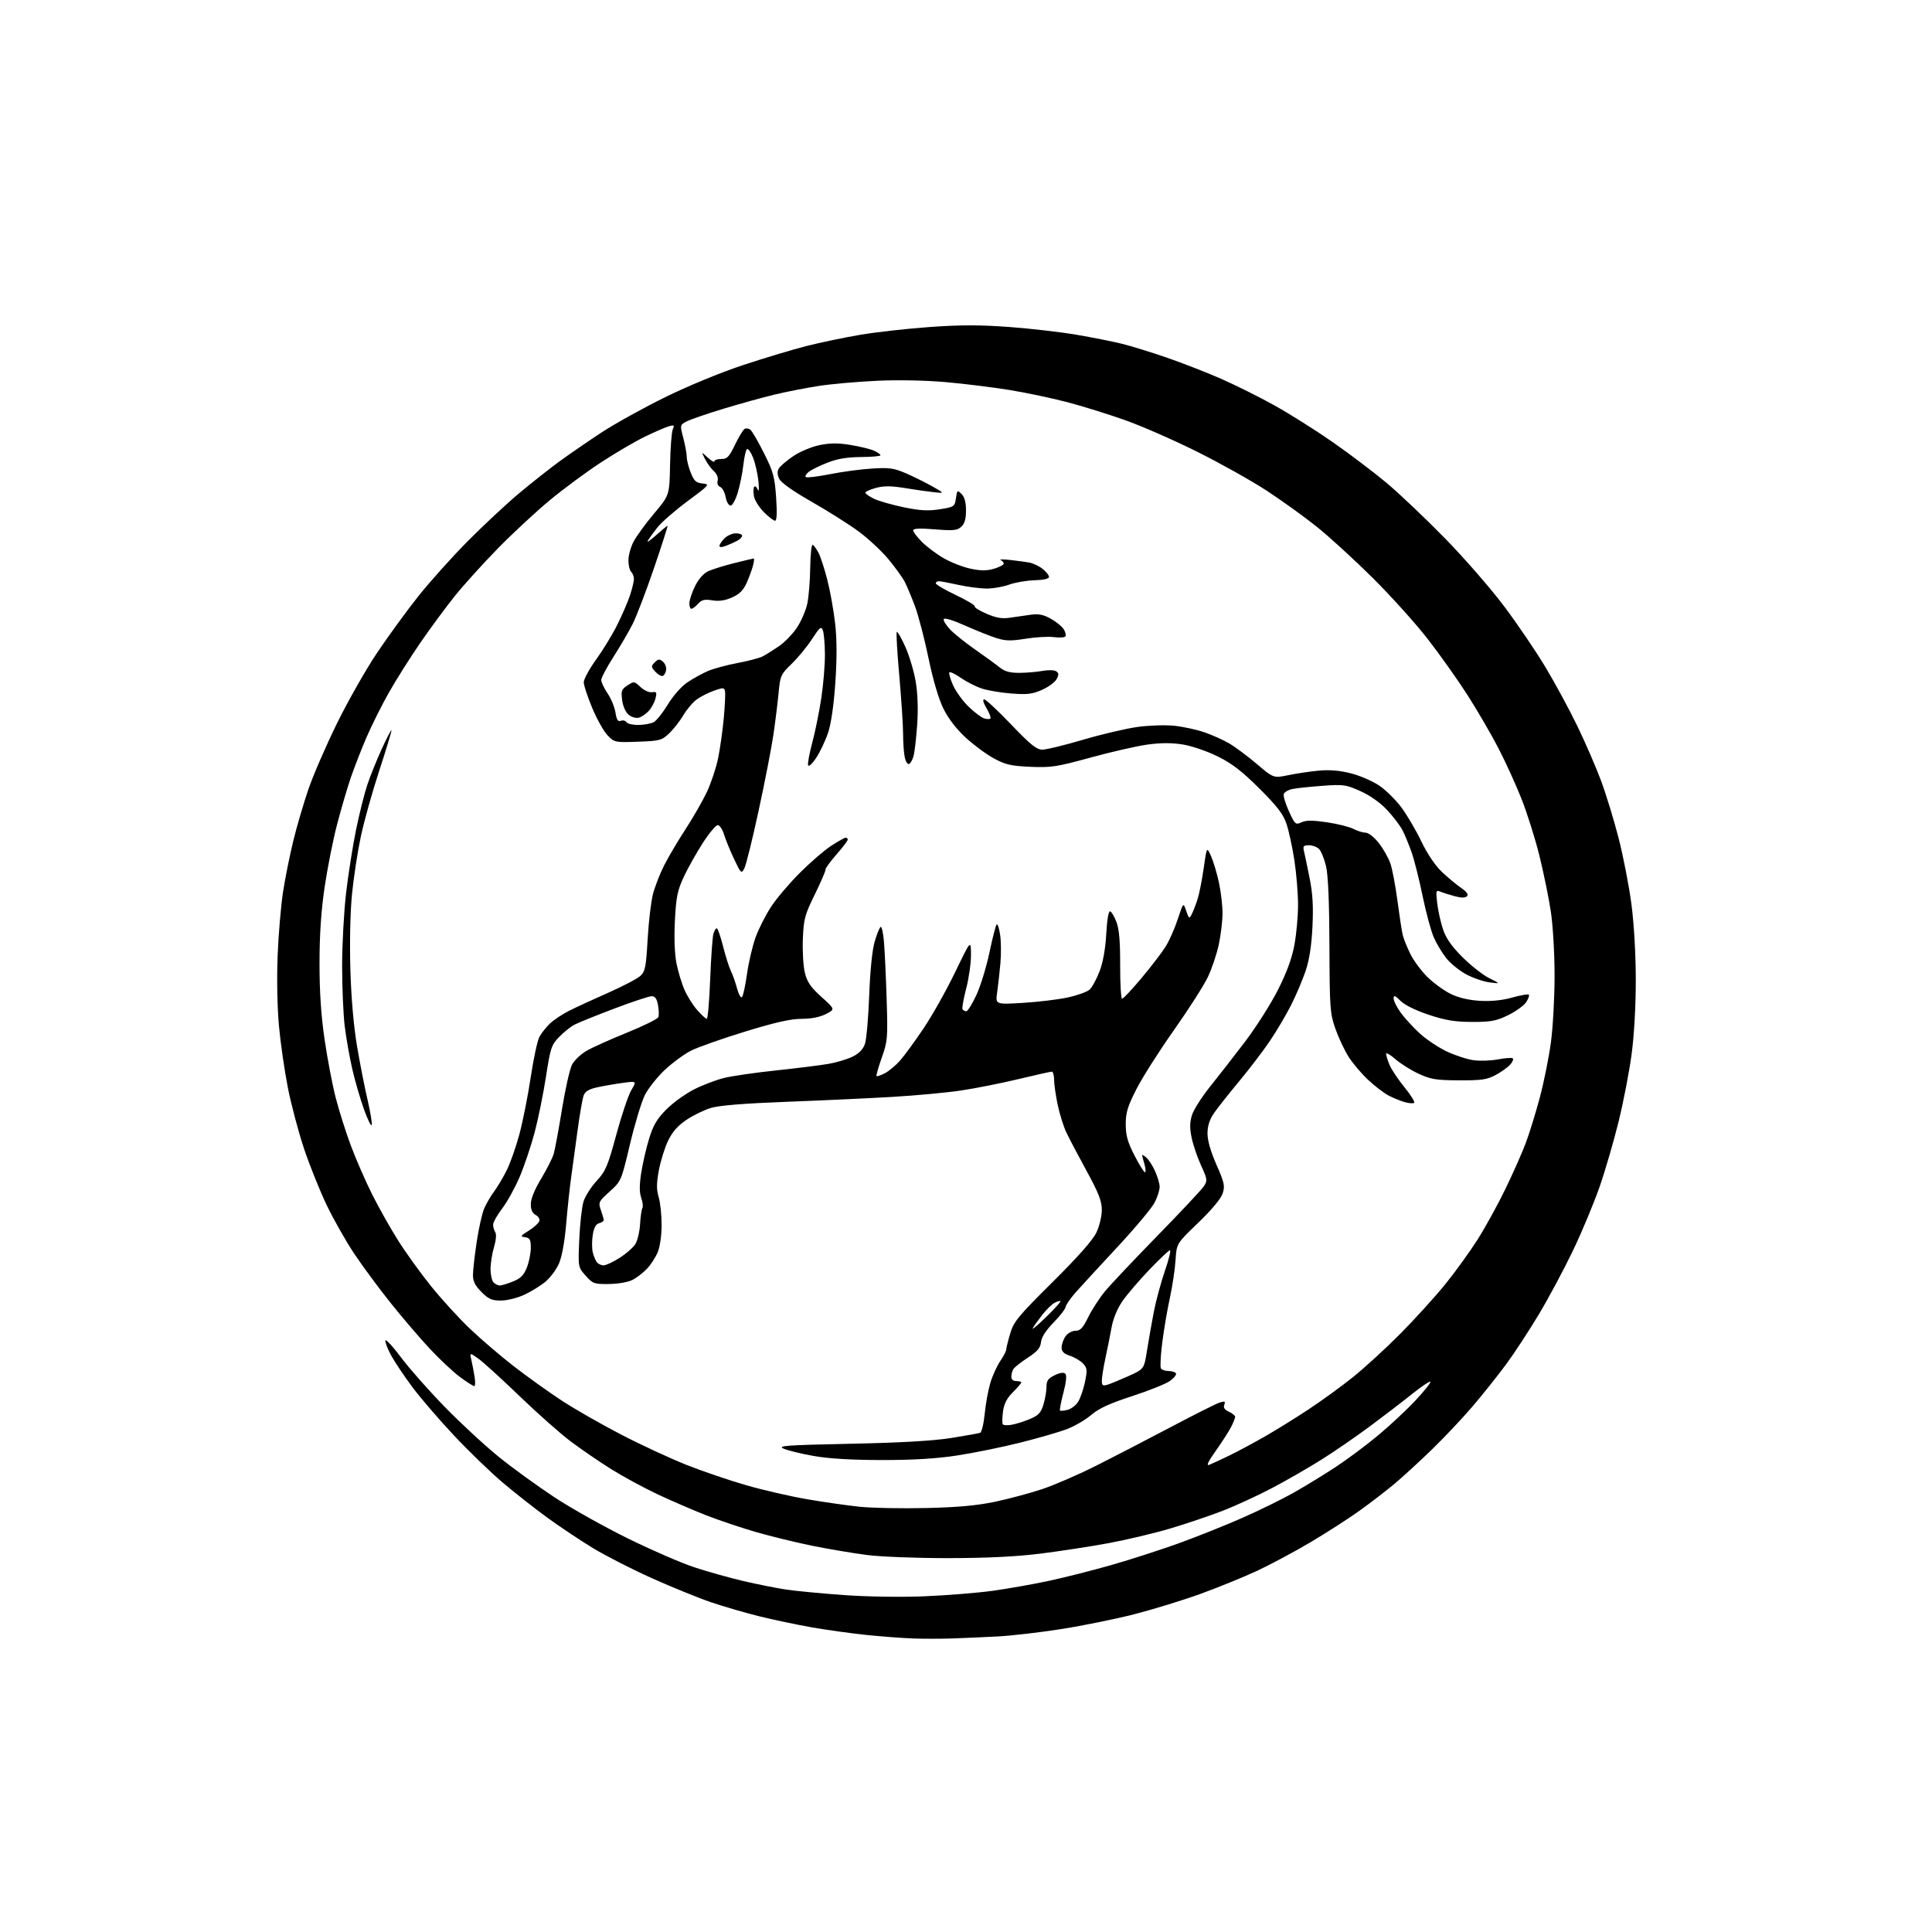 <?xml version="1.0" encoding="UTF-8" standalone="no"?>
<svg 
  version="1.1" 
  xmlns="http://www.w3.org/2000/svg" 
  xmlns:xlink="http://www.w3.org/1999/xlink" 
  xmlns:svg="http://www.w3.org/2000/svg"
  xmlns:rdf="http://www.w3.org/1999/02/22-rdf-syntax-ns#"
  xmlns:cc="http://creativecommons.org/ns#"
  xmlns:dc="http://purl.org/dc/elements/1.1/"
  viewBox="0 0 768 768"
  width="768"
  height="768"
>
<style>svg {background-color: white; }</style>"
<path stroke="none" fill="black" fill-rule="evenodd" d="M378.50,651.31C374.10,651.46 367.12,651.47 363.00,651.32C358.88,651.17 350.55,650.55 344.50,649.93C338.45,649.31 328.55,647.93 322.50,646.86C316.45,645.79 307.00,643.79 301.50,642.42C296.00,641.04 287.51,638.57 282.64,636.92C277.76,635.26 267.28,631.00 259.34,627.45C251.40,623.89 240.76,618.46 235.70,615.39C230.64,612.31 222.45,606.84 217.50,603.24C212.55,599.63 204.58,593.37 199.79,589.31C195.00,585.25 186.30,576.84 180.47,570.63C174.63,564.41 167.22,555.80 164.00,551.50C160.78,547.20 156.95,541.49 155.50,538.82C154.04,536.14 153.01,533.46 153.21,532.86C153.41,532.26 156.22,535.30 159.45,539.63C162.68,543.96 170.53,552.85 176.91,559.38C183.28,565.91 193.00,574.88 198.50,579.31C204.00,583.74 213.90,590.91 220.50,595.25C227.10,599.59 240.15,606.91 249.50,611.51C258.85,616.12 270.77,621.30 276.00,623.02C281.23,624.74 290.00,627.20 295.50,628.49C301.00,629.77 308.65,631.30 312.50,631.88C316.35,632.45 326.70,633.44 335.50,634.07C344.81,634.73 358.19,634.94 367.50,634.55C376.30,634.19 388.45,633.21 394.50,632.38C400.55,631.55 410.68,629.76 417.00,628.40C423.32,627.05 434.57,624.19 442.00,622.06C449.43,619.94 461.35,616.08 468.50,613.51C475.65,610.93 487.04,606.38 493.80,603.40C500.57,600.42 509.79,595.90 514.30,593.34C518.81,590.79 526.29,586.22 530.93,583.17C535.57,580.13 543.22,574.42 547.93,570.48C552.64,566.55 559.34,560.29 562.81,556.56C566.28,552.84 568.89,549.55 568.59,549.26C568.30,548.97 565.01,551.18 561.28,554.17C557.55,557.16 550.01,562.94 544.52,567.01C539.04,571.09 530.41,577.02 525.34,580.20C520.28,583.38 511.50,588.44 505.82,591.44C500.14,594.44 491.23,598.55 486.00,600.57C480.77,602.60 471.32,605.79 465.00,607.66C458.68,609.53 447.65,612.14 440.50,613.46C433.35,614.78 421.20,616.64 413.50,617.60C404.01,618.79 392.26,619.36 377.00,619.38C364.26,619.39 350.16,618.85 344.50,618.12C339.00,617.40 329.21,615.75 322.73,614.44C316.26,613.12 306.14,610.64 300.23,608.93C294.33,607.21 285.45,604.21 280.50,602.27C275.55,600.33 267.00,596.63 261.50,594.05C256.00,591.47 247.68,586.96 243.00,584.03C238.32,581.10 231.13,576.18 227.01,573.10C222.89,570.02 213.66,561.86 206.51,554.96C199.35,548.06 191.97,541.35 190.10,540.04C186.70,537.65 186.70,537.65 187.37,540.58C187.74,542.18 188.32,545.19 188.65,547.25C188.99,549.31 188.93,551.00 188.52,551.00C188.10,551.00 185.60,549.41 182.95,547.46C180.29,545.51 174.88,540.45 170.92,536.21C166.95,531.97 159.90,523.73 155.25,517.90C150.59,512.07 144.11,503.30 140.84,498.40C137.57,493.51 132.66,484.86 129.93,479.18C127.20,473.50 123.13,463.38 120.88,456.68C118.64,449.98 115.73,439.02 114.42,432.33C113.10,425.63 111.51,414.61 110.89,407.83C110.22,400.62 110.00,389.06 110.36,380.00C110.69,371.48 111.67,360.00 112.52,354.50C113.37,349.00 115.22,339.81 116.63,334.08C118.03,328.35 120.75,319.12 122.65,313.58C124.56,308.04 129.66,296.30 133.98,287.50C138.31,278.70 145.43,266.16 149.81,259.63C154.19,253.10 161.54,243.00 166.14,237.20C170.74,231.39 179.68,221.43 186.00,215.06C192.32,208.69 201.55,200.09 206.50,195.96C211.45,191.82 218.65,186.14 222.50,183.33C226.35,180.53 233.78,175.43 239.00,171.99C244.22,168.55 255.56,162.25 264.20,158.00C273.32,153.50 286.31,148.13 295.20,145.19C303.61,142.40 315.00,138.97 320.50,137.57C326.00,136.17 335.68,134.15 342.00,133.08C348.32,132.01 360.75,130.62 369.61,129.99C381.66,129.13 389.57,129.12 401.06,129.97C409.50,130.59 421.60,131.99 427.95,133.07C434.30,134.16 442.43,135.77 446.00,136.66C449.57,137.54 457.54,140.00 463.70,142.12C469.85,144.24 479.57,148.02 485.28,150.52C491.00,153.03 500.59,157.80 506.59,161.14C512.59,164.48 523.00,171.03 529.72,175.71C536.44,180.40 546.12,187.72 551.22,191.99C556.32,196.26 566.81,206.22 574.53,214.13C582.25,222.03 592.82,234.20 598.03,241.16C603.24,248.12 610.57,258.92 614.32,265.16C618.07,271.40 623.76,281.90 626.96,288.50C630.16,295.10 634.43,304.94 636.45,310.36C638.46,315.78 641.62,326.13 643.47,333.36C645.32,340.59 647.59,352.35 648.53,359.50C649.55,367.28 650.24,379.33 650.25,389.50C650.26,399.77 649.61,411.45 648.60,419.00C647.69,425.88 645.36,437.94 643.43,445.81C641.50,453.67 638.09,465.37 635.85,471.81C633.61,478.24 628.90,489.54 625.38,496.92C621.85,504.31 615.74,515.74 611.80,522.34C607.86,528.93 601.94,537.96 598.65,542.41C595.36,546.86 589.41,554.33 585.42,559.00C581.44,563.67 574.20,571.36 569.34,576.07C564.48,580.79 557.80,586.92 554.50,589.70C551.20,592.47 544.90,597.33 540.50,600.48C536.10,603.64 527.26,609.33 520.85,613.12C514.44,616.92 504.85,622.04 499.53,624.51C494.21,626.98 484.16,631.07 477.21,633.59C470.25,636.11 458.47,639.73 451.03,641.65C443.59,643.56 430.52,646.22 422.00,647.56C413.48,648.91 402.00,650.24 396.50,650.52C391.00,650.81 382.90,651.16 378.50,651.31zM368.00,599.47C380.65,599.19 388.27,598.49 395.50,596.98C401.00,595.82 409.41,593.57 414.18,591.98C418.96,590.39 428.41,586.31 435.18,582.91C441.96,579.52 455.38,572.58 465.00,567.50C474.62,562.41 483.58,557.91 484.90,557.51C486.87,556.90 487.19,557.06 486.67,558.42C486.23,559.55 486.81,560.41 488.52,561.19C489.88,561.81 491.00,562.72 491.00,563.21C491.00,563.70 490.26,565.54 489.36,567.30C488.45,569.06 485.71,573.31 483.27,576.75C480.31,580.91 479.42,582.77 480.62,582.32C481.61,581.94 485.12,580.32 488.42,578.72C491.72,577.12 498.03,573.75 502.46,571.22C506.88,568.70 514.77,563.82 520.00,560.37C525.23,556.93 533.28,551.08 537.91,547.36C542.54,543.64 550.99,535.90 556.69,530.14C562.40,524.39 570.39,515.59 574.45,510.59C578.51,505.59 584.38,497.45 587.51,492.50C590.63,487.55 595.59,478.51 598.54,472.40C601.49,466.30 605.07,458.20 606.50,454.40C607.93,450.61 610.45,442.46 612.10,436.29C613.74,430.13 615.73,420.23 616.52,414.29C617.31,408.36 617.97,396.52 617.97,388.00C617.98,379.33 617.33,368.09 616.50,362.50C615.68,357.00 613.61,346.88 611.90,340.00C610.19,333.13 606.99,323.00 604.80,317.50C602.62,312.00 598.56,303.08 595.78,297.68C593.01,292.28 587.45,282.71 583.43,276.42C579.40,270.13 572.16,259.92 567.33,253.74C562.50,247.56 552.69,236.69 545.53,229.58C538.37,222.48 528.45,213.42 523.50,209.44C518.55,205.47 509.55,198.99 503.50,195.03C497.45,191.08 485.05,184.14 475.95,179.60C466.86,175.06 454.03,169.44 447.45,167.09C440.88,164.75 430.55,161.53 424.50,159.93C418.45,158.33 408.10,156.14 401.50,155.06C394.90,153.98 383.43,152.56 376.00,151.90C367.87,151.19 356.93,150.97 348.50,151.37C340.80,151.73 330.45,152.65 325.50,153.41C320.55,154.17 312.68,155.71 308.00,156.83C303.32,157.95 294.15,160.49 287.61,162.48C281.08,164.46 274.50,166.72 273.00,167.50C270.27,168.91 270.27,168.91 271.64,174.17C272.39,177.07 273.00,180.45 273.00,181.70C273.00,182.94 273.71,185.74 274.59,187.92C275.90,191.21 276.70,191.94 279.28,192.19C282.29,192.49 282.10,192.72 273.28,199.25C268.27,202.96 262.86,207.68 261.26,209.75C259.65,211.81 257.95,214.18 257.48,215.00C257.01,215.82 258.51,214.81 260.81,212.75C263.12,210.69 265.16,209.00 265.36,209.00C265.55,209.00 263.14,216.54 260.00,225.75C256.86,234.96 253.04,244.97 251.51,248.00C249.98,251.03 246.54,256.92 243.87,261.10C241.19,265.28 239.00,269.42 239.00,270.31C239.00,271.19 240.13,273.58 241.51,275.62C242.90,277.65 244.31,281.07 244.65,283.21C245.12,286.17 245.64,286.97 246.81,286.52C247.65,286.20 248.66,286.45 249.05,287.09C249.44,287.72 251.59,288.21 253.83,288.18C256.07,288.15 258.78,287.65 259.87,287.07C260.96,286.49 263.49,283.31 265.50,280.00C267.65,276.47 270.87,272.84 273.32,271.20C275.62,269.66 279.30,267.64 281.50,266.70C283.70,265.76 288.97,264.35 293.21,263.55C297.45,262.76 301.95,261.57 303.21,260.91C304.47,260.25 307.36,258.43 309.64,256.88C311.91,255.33 315.14,251.99 316.82,249.46C318.49,246.93 320.34,242.66 320.91,239.97C321.49,237.28 322.02,230.79 322.08,225.54C322.15,220.15 322.60,216.25 323.11,216.57C323.61,216.88 324.66,218.37 325.44,219.88C326.22,221.40 327.78,226.22 328.90,230.60C330.02,234.98 331.40,242.73 331.98,247.83C332.69,254.09 332.72,261.71 332.06,271.30C331.46,280.23 330.39,287.63 329.18,291.25C328.13,294.41 326.01,298.90 324.46,301.23C322.87,303.65 321.47,304.92 321.23,304.19C321.00,303.49 321.75,299.43 322.90,295.16C324.05,290.90 325.66,282.93 326.49,277.46C327.31,271.98 327.96,264.12 327.92,260.00C327.89,255.88 327.51,251.62 327.09,250.54C326.43,248.85 325.85,249.32 322.78,254.04C320.83,257.04 317.20,261.47 314.71,263.87C310.39,268.04 310.15,268.57 309.51,275.37C309.14,279.29 308.21,286.77 307.45,292.00C306.69,297.23 304.04,310.83 301.57,322.23C299.11,333.64 296.54,343.99 295.87,345.23C294.72,347.40 294.53,347.23 291.82,341.50C290.25,338.20 288.46,333.81 287.83,331.75C287.20,329.69 286.07,328.00 285.32,328.00C284.57,328.00 281.92,331.16 279.42,335.02C276.92,338.89 273.52,344.93 271.87,348.46C269.30,353.95 268.78,356.47 268.29,365.86C267.93,372.71 268.16,379.12 268.90,382.90C269.56,386.23 271.00,391.00 272.11,393.51C273.22,396.02 275.49,399.63 277.17,401.54C278.84,403.44 280.54,405.00 280.95,405.00C281.37,405.00 281.98,397.91 282.31,389.25C282.65,380.59 283.22,372.49 283.58,371.25C283.94,370.01 284.54,369.00 284.92,369.00C285.30,369.00 286.44,372.26 287.45,376.25C288.46,380.24 289.86,384.62 290.55,386.00C291.24,387.38 292.33,390.47 292.98,392.87C293.62,395.28 294.52,396.85 294.96,396.37C295.40,395.89 296.30,391.71 296.96,387.07C297.62,382.44 299.16,375.91 300.37,372.56C301.59,369.21 304.34,363.78 306.50,360.48C308.65,357.19 313.81,351.10 317.96,346.96C322.11,342.81 327.71,337.97 330.42,336.21C333.13,334.44 335.72,333.00 336.17,333.00C336.63,333.00 337.00,333.35 337.00,333.77C337.00,334.19 334.97,336.86 332.48,339.70C329.99,342.55 328.04,345.24 328.15,345.69C328.25,346.13 326.35,350.55 323.92,355.50C319.89,363.71 319.47,365.27 319.15,373.32C318.95,378.17 319.32,384.23 319.97,386.79C320.88,390.43 322.32,392.50 326.57,396.32C332.01,401.21 332.01,401.21 328.29,403.11C325.88,404.33 322.49,405.00 318.65,405.00C314.38,405.00 308.13,406.41 296.22,410.06C287.14,412.84 277.45,416.26 274.69,417.66C271.93,419.06 267.22,422.52 264.22,425.35C261.23,428.18 257.69,432.65 256.35,435.29C255.02,437.92 252.36,446.70 250.44,454.79C246.97,469.43 246.93,469.52 242.35,473.67C237.92,477.68 237.79,477.95 238.87,481.07C239.49,482.84 240.00,484.63 240.00,485.03C240.00,485.44 239.17,485.98 238.15,486.25C236.88,486.58 236.09,488.04 235.63,490.89C235.27,493.17 235.26,496.26 235.62,497.77C235.98,499.27 236.72,501.06 237.26,501.75C237.80,502.44 239.00,503.00 239.93,503.00C240.85,503.00 243.69,501.68 246.24,500.06C248.79,498.45 251.60,496.01 252.49,494.66C253.38,493.30 254.25,489.72 254.43,486.69C254.61,483.67 255.03,480.75 255.37,480.21C255.70,479.67 255.49,477.85 254.90,476.16C254.14,473.97 254.14,471.09 254.90,466.19C255.49,462.41 256.91,456.25 258.06,452.53C259.71,447.20 261.19,444.72 264.95,440.95C267.59,438.31 272.52,434.76 275.90,433.05C279.28,431.34 284.63,429.30 287.78,428.52C290.92,427.73 300.25,426.38 308.50,425.51C316.75,424.64 326.18,423.46 329.45,422.89C332.72,422.31 337.06,420.99 339.11,419.94C341.65,418.65 343.16,417.01 343.88,414.77C344.45,412.97 345.20,404.30 345.53,395.50C345.91,385.55 346.74,377.50 347.72,374.22C348.58,371.31 349.64,368.72 350.07,368.46C350.49,368.20 351.08,370.80 351.38,374.24C351.68,377.68 352.16,387.93 352.45,397.00C352.94,412.68 352.85,413.85 350.51,420.45C349.16,424.26 348.23,427.56 348.44,427.77C348.64,427.98 350.14,427.46 351.76,426.62C353.38,425.79 356.12,423.49 357.84,421.53C359.57,419.56 363.76,413.82 367.15,408.77C370.55,403.73 376.16,393.72 379.64,386.55C385.95,373.50 385.95,373.50 385.98,379.57C385.99,382.90 385.13,388.96 384.06,393.01C383.00,397.07 382.35,400.76 382.62,401.20C382.89,401.64 383.57,402.00 384.11,402.00C384.66,402.00 386.46,399.12 388.11,395.59C389.75,392.06 392.10,384.45 393.31,378.67C394.52,372.89 395.81,367.85 396.18,367.49C396.55,367.12 397.17,368.94 397.56,371.54C397.95,374.14 398.00,379.25 397.68,382.88C397.36,386.52 396.78,391.71 396.39,394.41C395.68,399.32 395.68,399.32 406.59,398.66C412.59,398.30 420.60,397.34 424.40,396.52C428.19,395.71 432.12,394.30 433.13,393.39C434.13,392.47 435.92,389.20 437.10,386.11C438.47,382.51 439.42,377.18 439.76,371.21C440.08,365.49 440.67,362.06 441.31,362.27C441.87,362.46 443.01,364.39 443.83,366.56C444.89,369.36 445.31,374.34 445.28,383.75C445.26,391.04 445.61,397.00 446.07,397.00C446.53,397.00 450.01,393.29 453.81,388.75C457.61,384.21 461.91,378.60 463.36,376.27C464.81,373.94 466.99,369.03 468.19,365.36C470.38,358.69 470.38,358.69 471.53,362.08C472.58,365.21 472.75,365.32 473.70,363.49C474.27,362.40 475.31,359.72 476.02,357.54C476.72,355.36 477.84,349.73 478.50,345.04C479.71,336.50 479.71,336.50 481.45,340.44C482.40,342.60 483.81,347.33 484.57,350.94C485.34,354.55 485.97,359.98 485.97,363.00C485.97,366.02 485.31,371.61 484.50,375.41C483.70,379.21 481.73,385.06 480.13,388.41C478.54,391.76 472.47,401.25 466.65,409.50C460.82,417.75 454.14,428.27 451.78,432.88C448.24,439.82 447.50,442.23 447.50,446.89C447.50,451.35 448.22,453.93 450.95,459.26C452.85,462.97 454.74,466.00 455.13,466.00C455.53,466.00 455.44,464.54 454.93,462.76C454.42,460.97 454.00,459.34 454.00,459.13C454.00,458.93 454.75,459.37 455.66,460.13C456.57,460.88 458.14,463.30 459.14,465.50C460.14,467.70 460.97,470.53 460.98,471.79C460.99,473.05 460.10,475.85 458.99,478.02C457.88,480.19 451.25,488.12 444.24,495.65C437.23,503.18 429.77,511.30 427.66,513.68C425.55,516.06 423.72,518.69 423.60,519.53C423.48,520.37 421.30,523.18 418.76,525.78C415.77,528.83 414.03,531.56 413.82,533.49C413.57,535.81 412.40,537.20 408.59,539.69C405.89,541.45 403.31,543.48 402.86,544.20C402.40,544.91 402.02,546.29 402.02,547.25C402.01,548.34 402.76,549.00 404.00,549.00C405.10,549.00 406.00,549.24 406.00,549.53C406.00,549.83 404.49,551.58 402.65,553.42C400.24,555.82 399.13,558.00 398.71,561.09C398.40,563.47 398.35,565.75 398.61,566.17C398.87,566.59 400.52,566.67 402.29,566.34C404.05,566.02 407.32,564.97 409.55,564.02C412.85,562.61 413.82,561.55 414.80,558.28C415.46,556.07 416.00,552.91 416.00,551.26C416.00,548.85 416.65,547.93 419.25,546.68C421.36,545.65 422.84,545.44 423.48,546.08C424.11,546.71 423.84,549.37 422.71,553.68C421.76,557.32 421.15,560.49 421.37,560.70C421.59,560.92 422.92,560.81 424.33,560.45C425.74,560.10 427.62,558.70 428.51,557.34C429.40,555.98 430.64,552.44 431.26,549.48C432.27,544.70 432.19,543.86 430.58,542.08C429.58,540.98 427.24,539.57 425.38,538.96C422.90,538.14 422.00,537.26 422.00,535.64C422.00,534.43 422.70,532.44 423.56,531.22C424.43,529.97 426.17,529.00 427.53,529.00C429.45,529.00 430.47,527.91 432.59,523.59C434.05,520.61 437.04,516.00 439.23,513.34C441.43,510.68 450.82,500.73 460.10,491.23C469.38,481.74 477.69,472.88 478.55,471.56C480.03,469.31 479.96,468.78 477.46,463.33C475.99,460.12 474.31,455.18 473.71,452.34C472.91,448.53 472.93,446.19 473.80,443.34C474.44,441.23 477.68,436.12 480.98,432.00C484.29,427.88 490.55,419.83 494.90,414.12C499.24,408.42 505.11,399.19 507.94,393.62C511.48,386.63 513.53,381.07 514.54,375.66C515.34,371.35 516.00,364.15 515.99,359.66C515.99,355.17 515.34,347.23 514.54,342.00C513.74,336.77 512.33,330.25 511.40,327.50C510.07,323.57 507.75,320.55 500.59,313.42C493.64,306.50 489.69,303.46 483.98,300.65C479.85,298.61 473.66,296.50 470.15,295.94C465.78,295.24 461.40,295.25 456.15,295.98C451.94,296.56 441.78,298.87 433.57,301.13C420.05,304.84 417.79,305.18 409.57,304.82C401.87,304.48 399.68,303.97 395.05,301.46C392.06,299.83 387.00,296.10 383.82,293.16C380.14,289.76 376.93,285.58 375.00,281.65C373.10,277.78 370.88,270.26 369.07,261.49C367.47,253.80 365.05,244.52 363.68,240.89C362.31,237.25 360.48,232.89 359.60,231.19C358.72,229.50 355.80,225.47 353.11,222.23C350.42,219.00 345.13,214.07 341.36,211.29C337.59,208.50 329.17,203.18 322.66,199.47C315.08,195.14 310.43,191.84 309.72,190.28C308.95,188.60 308.93,187.32 309.63,186.17C310.19,185.25 312.76,183.07 315.34,181.32C317.92,179.56 322.57,177.61 325.71,176.96C329.99,176.07 333.09,176.05 338.16,176.89C341.88,177.50 346.06,178.53 347.46,179.16C348.86,179.80 350.00,180.62 350.00,180.98C350.00,181.34 346.51,181.65 342.25,181.68C336.77,181.72 332.89,182.36 329.00,183.89C325.98,185.07 322.63,186.70 321.57,187.51C320.51,188.32 319.94,189.27 320.30,189.63C320.66,189.99 324.90,189.49 329.73,188.53C334.55,187.56 342.11,186.54 346.52,186.26C353.43,185.82 355.30,186.07 360.02,188.10C363.03,189.40 367.75,191.73 370.50,193.28C375.50,196.11 375.50,196.11 371.50,195.69C369.30,195.47 364.10,194.73 359.95,194.05C354.23,193.12 351.38,193.09 348.20,193.95C345.89,194.57 344.00,195.43 344.00,195.85C344.00,196.28 345.56,197.37 347.47,198.28C349.38,199.19 354.70,200.71 359.29,201.66C365.78,202.99 368.97,203.17 373.57,202.44C379.33,201.53 379.51,201.40 380.00,198.07C380.48,194.79 380.58,194.71 382.25,196.39C383.43,197.57 384.00,199.71 384.00,202.92C384.00,206.33 383.46,208.18 382.10,209.41C380.48,210.87 378.97,211.02 371.60,210.42C365.57,209.93 363.00,210.06 363.00,210.83C363.00,211.44 364.59,213.52 366.53,215.46C368.47,217.41 372.41,220.34 375.28,221.98C378.15,223.62 382.94,225.47 385.92,226.09C389.97,226.93 392.31,226.92 395.17,226.07C397.28,225.44 399.00,224.53 399.00,224.04C399.00,223.56 398.44,222.92 397.75,222.61C397.06,222.31 398.75,222.30 401.50,222.59C404.25,222.89 407.72,223.36 409.20,223.63C410.69,223.91 413.05,225.04 414.45,226.14C415.85,227.24 417.00,228.67 416.99,229.32C416.99,230.07 414.88,230.56 411.24,230.66C408.08,230.75 403.53,231.54 401.12,232.41C398.72,233.29 394.67,233.98 392.12,233.96C389.58,233.95 384.57,233.29 381.00,232.50C377.43,231.71 373.94,231.05 373.25,231.04C372.56,231.02 372.00,231.40 372.00,231.88C372.00,232.37 375.58,234.46 379.96,236.54C384.34,238.62 387.72,240.65 387.47,241.04C387.23,241.44 389.34,242.76 392.16,243.97C395.98,245.62 398.34,246.02 401.40,245.56C403.65,245.22 407.39,244.68 409.69,244.37C412.89,243.94 414.80,244.32 417.75,245.98C419.87,247.17 422.17,249.04 422.84,250.12C423.52,251.20 423.83,252.47 423.53,252.95C423.24,253.42 421.19,253.57 418.98,253.27C416.77,252.97 411.71,253.26 407.73,253.90C401.79,254.85 399.70,254.80 396.00,253.62C393.52,252.83 387.90,250.58 383.50,248.62C378.79,246.51 375.35,245.48 375.14,246.10C374.94,246.69 376.07,248.52 377.64,250.19C379.21,251.85 383.65,255.42 387.50,258.11C391.35,260.79 395.77,264.01 397.32,265.25C399.45,266.95 401.42,267.49 405.32,267.47C408.17,267.45 412.30,267.09 414.50,266.68C416.70,266.27 419.11,266.34 419.85,266.84C420.93,267.56 420.96,268.20 420.02,269.97C419.36,271.19 416.75,273.11 414.22,274.23C410.37,275.93 408.34,276.17 401.94,275.67C397.72,275.35 392.39,274.43 390.08,273.64C387.78,272.85 384.11,270.96 381.93,269.45C379.75,267.94 377.71,266.96 377.40,267.27C377.09,267.58 377.73,269.85 378.82,272.32C379.91,274.79 382.68,278.64 384.98,280.86C387.27,283.09 390.05,285.20 391.15,285.55C392.25,285.90 393.40,285.94 393.70,285.63C394.00,285.33 393.31,283.49 392.16,281.54C390.89,279.40 390.52,278.00 391.23,278.00C391.86,278.00 396.69,282.50 401.95,288.00C409.67,296.07 412.07,298.00 414.36,298.00C415.92,298.00 423.21,296.22 430.57,294.05C437.92,291.88 447.67,289.59 452.22,288.97C456.77,288.34 463.36,288.13 466.86,288.51C470.36,288.88 475.72,290.04 478.78,291.10C481.84,292.15 486.28,294.15 488.65,295.53C491.02,296.92 495.95,300.60 499.61,303.70C506.26,309.35 506.26,309.35 512.12,308.14C515.34,307.47 520.79,306.66 524.24,306.34C528.51,305.94 532.57,306.28 537.00,307.41C540.58,308.32 545.64,310.51 548.26,312.28C550.88,314.05 554.85,317.97 557.10,321.00C559.34,324.02 562.90,330.09 565.02,334.50C567.39,339.44 570.51,344.06 573.18,346.59C575.55,348.85 579.00,351.71 580.83,352.97C583.08,354.51 583.83,355.57 583.14,356.26C582.45,356.95 580.89,356.95 578.31,356.26C576.22,355.70 573.64,354.88 572.59,354.45C570.81,353.72 570.73,354.03 571.32,359.10C571.68,362.09 572.72,366.78 573.65,369.52C574.85,373.05 577.11,376.26 581.42,380.55C584.76,383.87 589.52,387.61 592.00,388.84C596.50,391.08 596.50,391.08 592.06,390.50C589.61,390.18 585.42,388.72 582.73,387.26C580.05,385.80 576.53,382.93 574.91,380.88C573.28,378.83 571.06,375.13 569.97,372.66C568.87,370.18 566.88,362.83 565.54,356.33C564.21,349.82 562.24,341.99 561.17,338.91C560.10,335.84 558.45,331.83 557.50,330.01C556.56,328.18 553.80,324.56 551.38,321.97C548.65,319.05 544.62,316.21 540.80,314.49C535.02,311.90 534.06,311.76 525.57,312.38C520.58,312.75 515.23,313.32 513.67,313.66C512.11,313.99 510.61,314.86 510.33,315.59C510.05,316.32 510.96,319.41 512.35,322.46C514.78,327.76 515.00,327.96 517.38,326.87C519.24,326.03 521.81,326.03 527.49,326.87C531.68,327.49 536.41,328.68 538.00,329.50C539.60,330.33 541.79,331.00 542.87,331.00C543.97,331.00 546.25,332.78 548.06,335.07C549.83,337.31 551.91,340.98 552.69,343.21C553.46,345.45 554.73,352.14 555.51,358.09C556.30,364.04 557.24,370.17 557.61,371.70C557.98,373.24 559.38,376.69 560.71,379.36C562.05,382.03 565.13,386.15 567.57,388.52C570.01,390.88 574.14,393.86 576.75,395.13C579.82,396.63 583.90,397.58 588.31,397.84C592.77,398.10 597.19,397.65 601.15,396.54C604.46,395.61 607.43,395.09 607.73,395.39C608.03,395.69 607.55,397.04 606.67,398.38C605.79,399.72 602.58,402.04 599.53,403.53C594.79,405.85 592.74,406.24 585.25,406.23C578.37,406.22 574.68,405.61 568.00,403.41C562.83,401.70 558.42,399.53 556.75,397.88C554.47,395.62 554.00,395.46 554.00,396.93C554.00,397.90 555.28,400.45 556.84,402.60C558.41,404.74 561.80,408.44 564.39,410.82C566.98,413.19 571.81,416.41 575.13,417.98C578.44,419.55 583.26,421.11 585.83,421.46C588.40,421.80 592.74,421.65 595.48,421.12C598.22,420.60 600.84,420.40 601.30,420.68C601.76,420.97 601.31,422.10 600.32,423.21C599.32,424.31 596.70,426.18 594.50,427.36C591.12,429.17 588.88,429.49 580.00,429.45C570.91,429.41 568.75,429.06 563.95,426.84C560.89,425.43 556.73,422.82 554.70,421.04C552.66,419.25 551.00,418.30 551.00,418.93C551.00,419.55 551.61,421.53 552.36,423.32C553.11,425.12 555.80,429.13 558.34,432.25C560.88,435.36 562.58,438.14 562.12,438.43C561.66,438.71 559.96,438.56 558.33,438.10C556.71,437.63 553.88,436.47 552.03,435.52C550.19,434.57 546.52,431.76 543.88,429.29C541.24,426.82 537.75,422.71 536.12,420.15C534.49,417.59 532.12,412.57 530.86,409.00C528.70,402.88 528.56,400.94 528.47,376.00C528.41,358.28 527.95,347.76 527.10,344.24C526.40,341.34 525.16,338.30 524.34,337.49C523.53,336.67 521.72,336.00 520.32,336.00C518.19,336.00 517.87,336.36 518.33,338.25C518.63,339.49 519.64,344.30 520.57,348.95C521.83,355.22 522.12,360.24 521.72,368.45C521.35,375.95 520.48,381.58 519.00,385.96C517.80,389.51 515.22,395.59 513.27,399.46C511.32,403.33 507.52,409.76 504.84,413.74C502.15,417.73 496.56,425.06 492.41,430.04C488.26,435.03 483.77,440.72 482.44,442.69C480.79,445.12 480.00,447.67 480.00,450.59C480.00,453.35 481.28,457.82 483.56,463.00C486.73,470.21 487.00,471.47 486.01,474.46C485.34,476.51 481.57,481.01 476.31,486.07C467.71,494.32 467.71,494.32 467.30,500.91C467.07,504.54 466.05,511.32 465.03,516.00C464.01,520.67 462.65,528.65 462.01,533.72C461.36,538.78 461.13,543.40 461.48,543.97C461.83,544.53 463.19,545.00 464.50,545.00C465.81,545.00 467.14,545.42 467.45,545.92C467.77,546.43 466.69,547.80 465.06,548.96C463.42,550.12 456.65,552.84 449.99,555.00C441.08,557.90 436.82,559.86 433.78,562.46C431.51,564.40 427.15,566.94 424.08,568.11C421.01,569.28 412.63,571.70 405.46,573.49C398.29,575.29 387.04,577.58 380.46,578.58C372.16,579.85 362.99,580.40 350.50,580.39C338.57,580.38 329.46,579.83 323.50,578.78C318.55,577.91 313.15,576.59 311.50,575.86C308.89,574.71 312.31,574.46 338.00,573.92C357.88,573.51 370.93,572.76 378.00,571.64C383.77,570.72 389.00,569.79 389.61,569.57C390.22,569.35 391.04,565.97 391.43,562.05C391.81,558.14 392.82,552.61 393.66,549.77C394.50,546.93 396.28,543.02 397.60,541.07C398.92,539.13 400.00,537.05 400.00,536.45C400.00,535.85 400.71,532.99 401.57,530.09C402.97,525.36 404.72,523.24 418.41,509.65C428.54,499.60 434.41,492.96 435.84,489.93C437.06,487.36 437.99,483.43 437.99,480.93C437.97,477.42 436.73,474.23 431.96,465.50C428.65,459.45 425.03,452.58 423.92,450.23C422.80,447.88 421.24,442.93 420.46,439.23C419.68,435.53 419.03,431.04 419.02,429.25C419.01,427.46 418.60,426.00 418.11,426.00C417.62,426.00 411.61,427.34 404.77,428.98C397.92,430.61 387.69,432.65 382.03,433.49C376.38,434.34 364.04,435.49 354.63,436.04C345.21,436.59 326.25,437.47 312.50,437.99C295.81,438.62 285.87,439.43 282.60,440.42C279.90,441.23 275.50,443.38 272.82,445.20C269.35,447.54 267.24,449.97 265.53,453.56C264.20,456.35 262.57,461.62 261.89,465.28C260.95,470.41 260.93,472.84 261.83,475.84C262.47,477.98 263.00,482.96 263.00,486.90C263.00,491.11 262.36,495.59 261.45,497.78C260.59,499.83 258.68,502.78 257.20,504.34C255.71,505.90 253.15,507.89 251.50,508.75C249.77,509.65 245.82,510.36 242.17,510.41C236.20,510.49 235.68,510.31 232.82,507.12C229.79,503.74 229.79,503.74 230.27,492.62C230.54,486.50 231.29,479.77 231.95,477.65C232.61,475.53 234.96,471.83 237.17,469.43C240.76,465.54 241.59,463.59 244.99,451.05C247.08,443.34 249.76,435.39 250.94,433.38C253.09,429.73 253.09,429.73 247.80,430.43C244.88,430.82 240.33,431.60 237.69,432.16C234.16,432.92 232.65,433.79 232.02,435.44C231.55,436.67 230.44,443.04 229.56,449.59C228.67,456.14 227.51,464.65 226.98,468.50C226.44,472.35 225.57,480.57 225.04,486.77C224.44,493.74 223.35,499.67 222.19,502.30C221.15,504.65 218.77,507.86 216.90,509.44C215.03,511.02 211.25,513.36 208.50,514.65C205.69,515.96 201.59,516.98 199.15,516.99C195.53,517.00 194.23,516.43 191.40,513.60C188.88,511.08 188.00,509.33 188.01,506.85C188.01,505.01 188.67,499.13 189.48,493.79C190.28,488.45 191.60,482.49 192.42,480.54C193.23,478.59 195.00,475.54 196.34,473.75C197.68,471.96 199.97,468.12 201.42,465.22C202.87,462.32 205.17,455.79 206.51,450.72C207.86,445.65 209.87,435.53 210.97,428.23C212.07,420.93 213.61,413.73 214.40,412.23C215.18,410.73 217.10,408.29 218.66,406.82C220.22,405.35 223.75,403.03 226.50,401.66C229.25,400.29 236.22,397.09 241.99,394.54C247.75,391.99 253.43,389.00 254.60,387.90C256.47,386.15 256.82,384.33 257.45,373.34C257.84,366.44 258.80,358.35 259.57,355.39C260.35,352.42 262.33,347.31 263.98,344.05C265.62,340.78 269.47,334.29 272.51,329.61C275.56,324.94 279.40,318.23 281.05,314.71C282.69,311.19 284.68,305.20 285.46,301.41C286.24,297.61 287.25,290.45 287.71,285.50C288.16,280.55 288.39,275.74 288.21,274.82C287.91,273.29 287.51,273.26 283.87,274.54C281.67,275.32 278.59,276.87 277.03,277.98C275.47,279.09 273.06,281.91 271.68,284.25C270.31,286.59 267.76,289.85 266.03,291.50C263.06,294.32 262.32,294.52 253.59,294.84C244.51,295.18 244.25,295.12 241.55,292.34C240.03,290.78 237.29,285.90 235.45,281.50C233.61,277.10 232.08,272.50 232.05,271.27C232.02,270.05 234.21,266.00 236.90,262.27C239.60,258.55 243.38,252.35 245.31,248.50C247.24,244.65 249.53,239.35 250.41,236.72C251.28,234.08 252.00,231.14 252.00,230.17C252.00,229.19 251.50,227.91 250.90,227.30C250.29,226.69 249.80,224.65 249.80,222.76C249.80,220.86 250.70,217.55 251.80,215.41C252.91,213.26 256.58,208.20 259.97,204.18C266.14,196.85 266.14,196.85 266.36,184.68C266.49,177.98 266.98,171.66 267.45,170.63C268.19,169.02 267.98,168.86 265.90,169.45C264.58,169.82 260.35,171.65 256.50,173.51C252.65,175.37 244.76,179.99 238.98,183.76C233.19,187.54 223.96,194.35 218.48,198.91C212.99,203.46 203.67,212.11 197.78,218.14C191.88,224.17 184.14,232.75 180.58,237.20C177.02,241.65 170.87,250.00 166.92,255.76C162.97,261.51 157.40,270.33 154.56,275.36C151.71,280.39 147.70,288.43 145.64,293.23C143.58,298.04 140.77,305.24 139.41,309.23C138.04,313.23 135.60,321.58 133.98,327.78C132.36,333.99 130.13,345.24 129.02,352.78C127.64,362.20 127.01,371.67 127.01,383.00C127.01,394.31 127.64,403.80 129.02,413.17C130.12,420.69 132.09,431.04 133.40,436.17C134.70,441.30 137.45,450.00 139.51,455.50C141.57,461.00 145.41,469.77 148.04,475.00C150.67,480.23 155.29,488.41 158.31,493.19C161.32,497.97 167.17,506.08 171.30,511.21C175.42,516.34 182.34,523.93 186.67,528.06C191.00,532.20 198.81,538.89 204.02,542.94C209.23,546.99 217.78,553.12 223.00,556.56C228.22,560.00 239.03,566.19 247.00,570.31C254.97,574.44 266.68,579.86 273.00,582.36C279.32,584.86 290.01,588.50 296.74,590.43C303.48,592.37 314.38,594.87 320.97,595.99C327.55,597.12 336.89,598.45 341.72,598.96C346.55,599.46 358.38,599.69 368.00,599.47zM440.25,550.44C441.49,550.06 445.26,548.51 448.64,546.99C454.78,544.22 454.78,544.22 455.95,536.86C456.59,532.81 457.81,525.90 458.66,521.50C459.51,517.10 461.48,509.79 463.05,505.25C464.61,500.71 465.52,497.00 465.08,497.00C464.63,497.00 460.92,500.50 456.83,504.78C452.74,509.06 447.93,514.69 446.14,517.29C444.13,520.22 442.49,524.21 441.85,527.76C441.28,530.92 440.18,536.42 439.40,540.00C438.63,543.58 438.00,547.54 438.00,548.82C438.00,550.76 438.36,551.02 440.25,550.44zM415.83,523.56C419.20,520.29 421.77,517.44 421.56,517.23C421.35,517.01 420.28,517.32 419.18,517.90C418.09,518.49 415.88,520.66 414.27,522.73C412.65,524.80 410.97,527.17 410.53,528.00C410.08,528.83 412.47,526.83 415.83,523.56zM198.68,511.00C199.38,511.00 201.73,510.29 203.90,509.42C206.94,508.21 208.21,506.94 209.42,503.90C210.29,501.73 211.00,498.20 211.00,496.05C211.00,492.76 210.65,492.09 208.75,491.82C206.70,491.53 206.83,491.29 210.15,489.23C212.16,487.98 214.05,486.30 214.36,485.50C214.69,484.65 214.10,483.59 212.96,482.98C211.63,482.26 211.00,480.89 211.00,478.65C211.00,476.59 212.52,472.86 215.10,468.57C217.36,464.83 219.62,460.36 220.12,458.63C220.62,456.91 222.10,448.94 223.40,440.93C224.70,432.91 226.50,424.94 227.39,423.22C228.28,421.49 230.92,418.99 233.26,417.66C235.59,416.32 242.83,413.08 249.35,410.44C255.87,407.80 261.43,405.05 261.71,404.32C261.99,403.58 261.92,401.41 261.56,399.49C261.10,397.00 260.38,396.00 259.06,396.00C258.05,396.00 251.37,398.21 244.22,400.92C237.07,403.62 229.93,406.51 228.36,407.33C226.79,408.16 224.02,410.37 222.22,412.25C219.18,415.41 218.79,416.61 217.02,428.08C215.96,434.91 213.92,444.93 212.48,450.34C211.03,455.75 208.35,463.68 206.52,467.96C204.69,472.23 201.57,477.85 199.59,480.44C197.62,483.03 196.01,485.91 196.02,486.83C196.02,487.75 196.42,489.11 196.89,489.85C197.39,490.65 197.18,493.07 196.37,495.76C195.62,498.27 195.00,502.18 195.00,504.46C195.00,506.74 195.54,509.14 196.20,509.80C196.86,510.46 197.98,511.00 198.68,511.00zM147.76,447.21C147.54,447.88 146.15,445.07 144.68,440.96C143.21,436.86 141.12,429.68 140.04,425.00C138.97,420.32 137.62,412.69 137.04,408.03C136.47,403.37 136.00,392.57 136.00,384.03C136.00,375.49 136.71,362.46 137.56,355.08C138.42,347.70 140.20,336.39 141.51,329.96C142.82,323.53 144.86,315.40 146.04,311.89C147.22,308.39 149.78,302.03 151.74,297.75C153.69,293.46 155.44,290.11 155.61,290.28C155.79,290.45 153.64,297.55 150.85,306.05C148.06,314.55 144.71,326.49 143.42,332.59C142.13,338.69 140.55,349.03 139.91,355.58C139.22,362.58 138.97,374.89 139.28,385.49C139.62,396.86 140.60,408.11 141.95,416.00C143.11,422.88 144.99,432.44 146.12,437.25C147.24,442.06 147.98,446.55 147.76,447.21zM361.33,303.72C360.74,303.92 359.98,302.65 359.63,300.91C359.28,299.17 358.99,294.99 358.99,291.62C358.98,288.26 358.30,277.89 357.48,268.59C356.65,259.30 356.20,251.46 356.48,251.19C356.76,250.91 358.28,253.57 359.87,257.09C361.46,260.62 363.32,266.86 364.01,270.97C364.80,275.73 365.02,281.93 364.60,288.02C364.23,293.28 363.59,298.89 363.16,300.48C362.74,302.07 361.91,303.53 361.33,303.72zM253.91,285.31C252.86,285.59 251.07,285.06 249.93,284.15C248.71,283.16 247.65,280.80 247.32,278.34C246.83,274.66 247.06,274.01 249.42,272.46C252.00,270.77 252.15,270.79 254.62,273.11C256.05,274.45 258.07,275.35 259.21,275.17C261.00,274.87 261.17,275.19 260.56,277.67C260.17,279.22 258.95,281.47 257.84,282.66C256.73,283.84 254.97,285.04 253.91,285.31zM263.43,268.70C262.84,268.89 261.52,268.12 260.49,266.99C258.77,265.09 258.76,264.82 260.27,263.30C261.64,261.93 262.16,261.88 263.50,263.00C264.38,263.73 264.96,265.23 264.80,266.33C264.63,267.44 264.02,268.50 263.43,268.70zM274.85,242.00C274.38,242.00 274.02,240.99 274.04,239.75C274.06,238.51 275.08,235.47 276.29,233.00C277.63,230.28 279.65,227.95 281.42,227.11C283.03,226.35 287.70,224.89 291.80,223.86C295.90,222.84 299.43,222.00 299.65,222.00C299.86,222.00 299.73,223.24 299.35,224.75C298.97,226.26 297.85,229.34 296.86,231.59C295.53,234.60 294.00,236.15 291.06,237.47C288.29,238.72 285.90,239.08 283.18,238.65C280.06,238.15 278.93,238.42 277.49,240.01C276.50,241.11 275.31,242.00 274.85,242.00zM288.57,216.97C286.90,217.61 286.00,217.61 286.00,216.98C286.00,216.44 286.90,215.10 288.00,214.00C289.10,212.90 291.12,212.00 292.50,212.00C293.88,212.00 295.00,212.43 295.00,212.96C295.00,213.50 294.13,214.40 293.07,214.96C292.00,215.53 289.98,216.44 288.57,216.97zM308.11,207.00C307.54,207.00 305.54,205.47 303.67,203.60C301.80,201.73 300.03,198.92 299.73,197.36C299.43,195.79 299.45,194.09 299.76,193.57C300.08,193.06 300.72,193.50 301.19,194.57C301.70,195.75 301.81,194.43 301.47,191.15C301.16,188.21 300.20,184.05 299.35,181.91C298.49,179.77 297.42,178.24 296.96,178.52C296.51,178.80 295.85,181.61 295.50,184.77C295.15,187.92 294.16,192.86 293.29,195.75C292.43,198.64 291.13,201.00 290.41,201.00C289.68,201.00 288.80,199.46 288.45,197.57C288.09,195.68 287.12,193.88 286.29,193.56C285.37,193.21 284.97,192.21 285.28,191.04C285.58,189.88 284.99,188.40 283.79,187.31C282.69,186.32 281.11,184.15 280.27,182.50C278.75,179.50 278.75,179.50 281.37,181.92C282.82,183.26 284.00,183.91 284.00,183.38C284.00,182.85 285.22,182.44 286.71,182.46C289.03,182.49 289.81,181.68 292.15,176.85C293.64,173.74 295.37,170.89 295.98,170.51C296.59,170.14 297.65,170.29 298.33,170.86C299.01,171.43 301.44,175.63 303.73,180.20C307.40,187.54 307.96,189.57 308.52,197.75C308.94,203.90 308.80,207.00 308.11,207.00z" />

</svg>